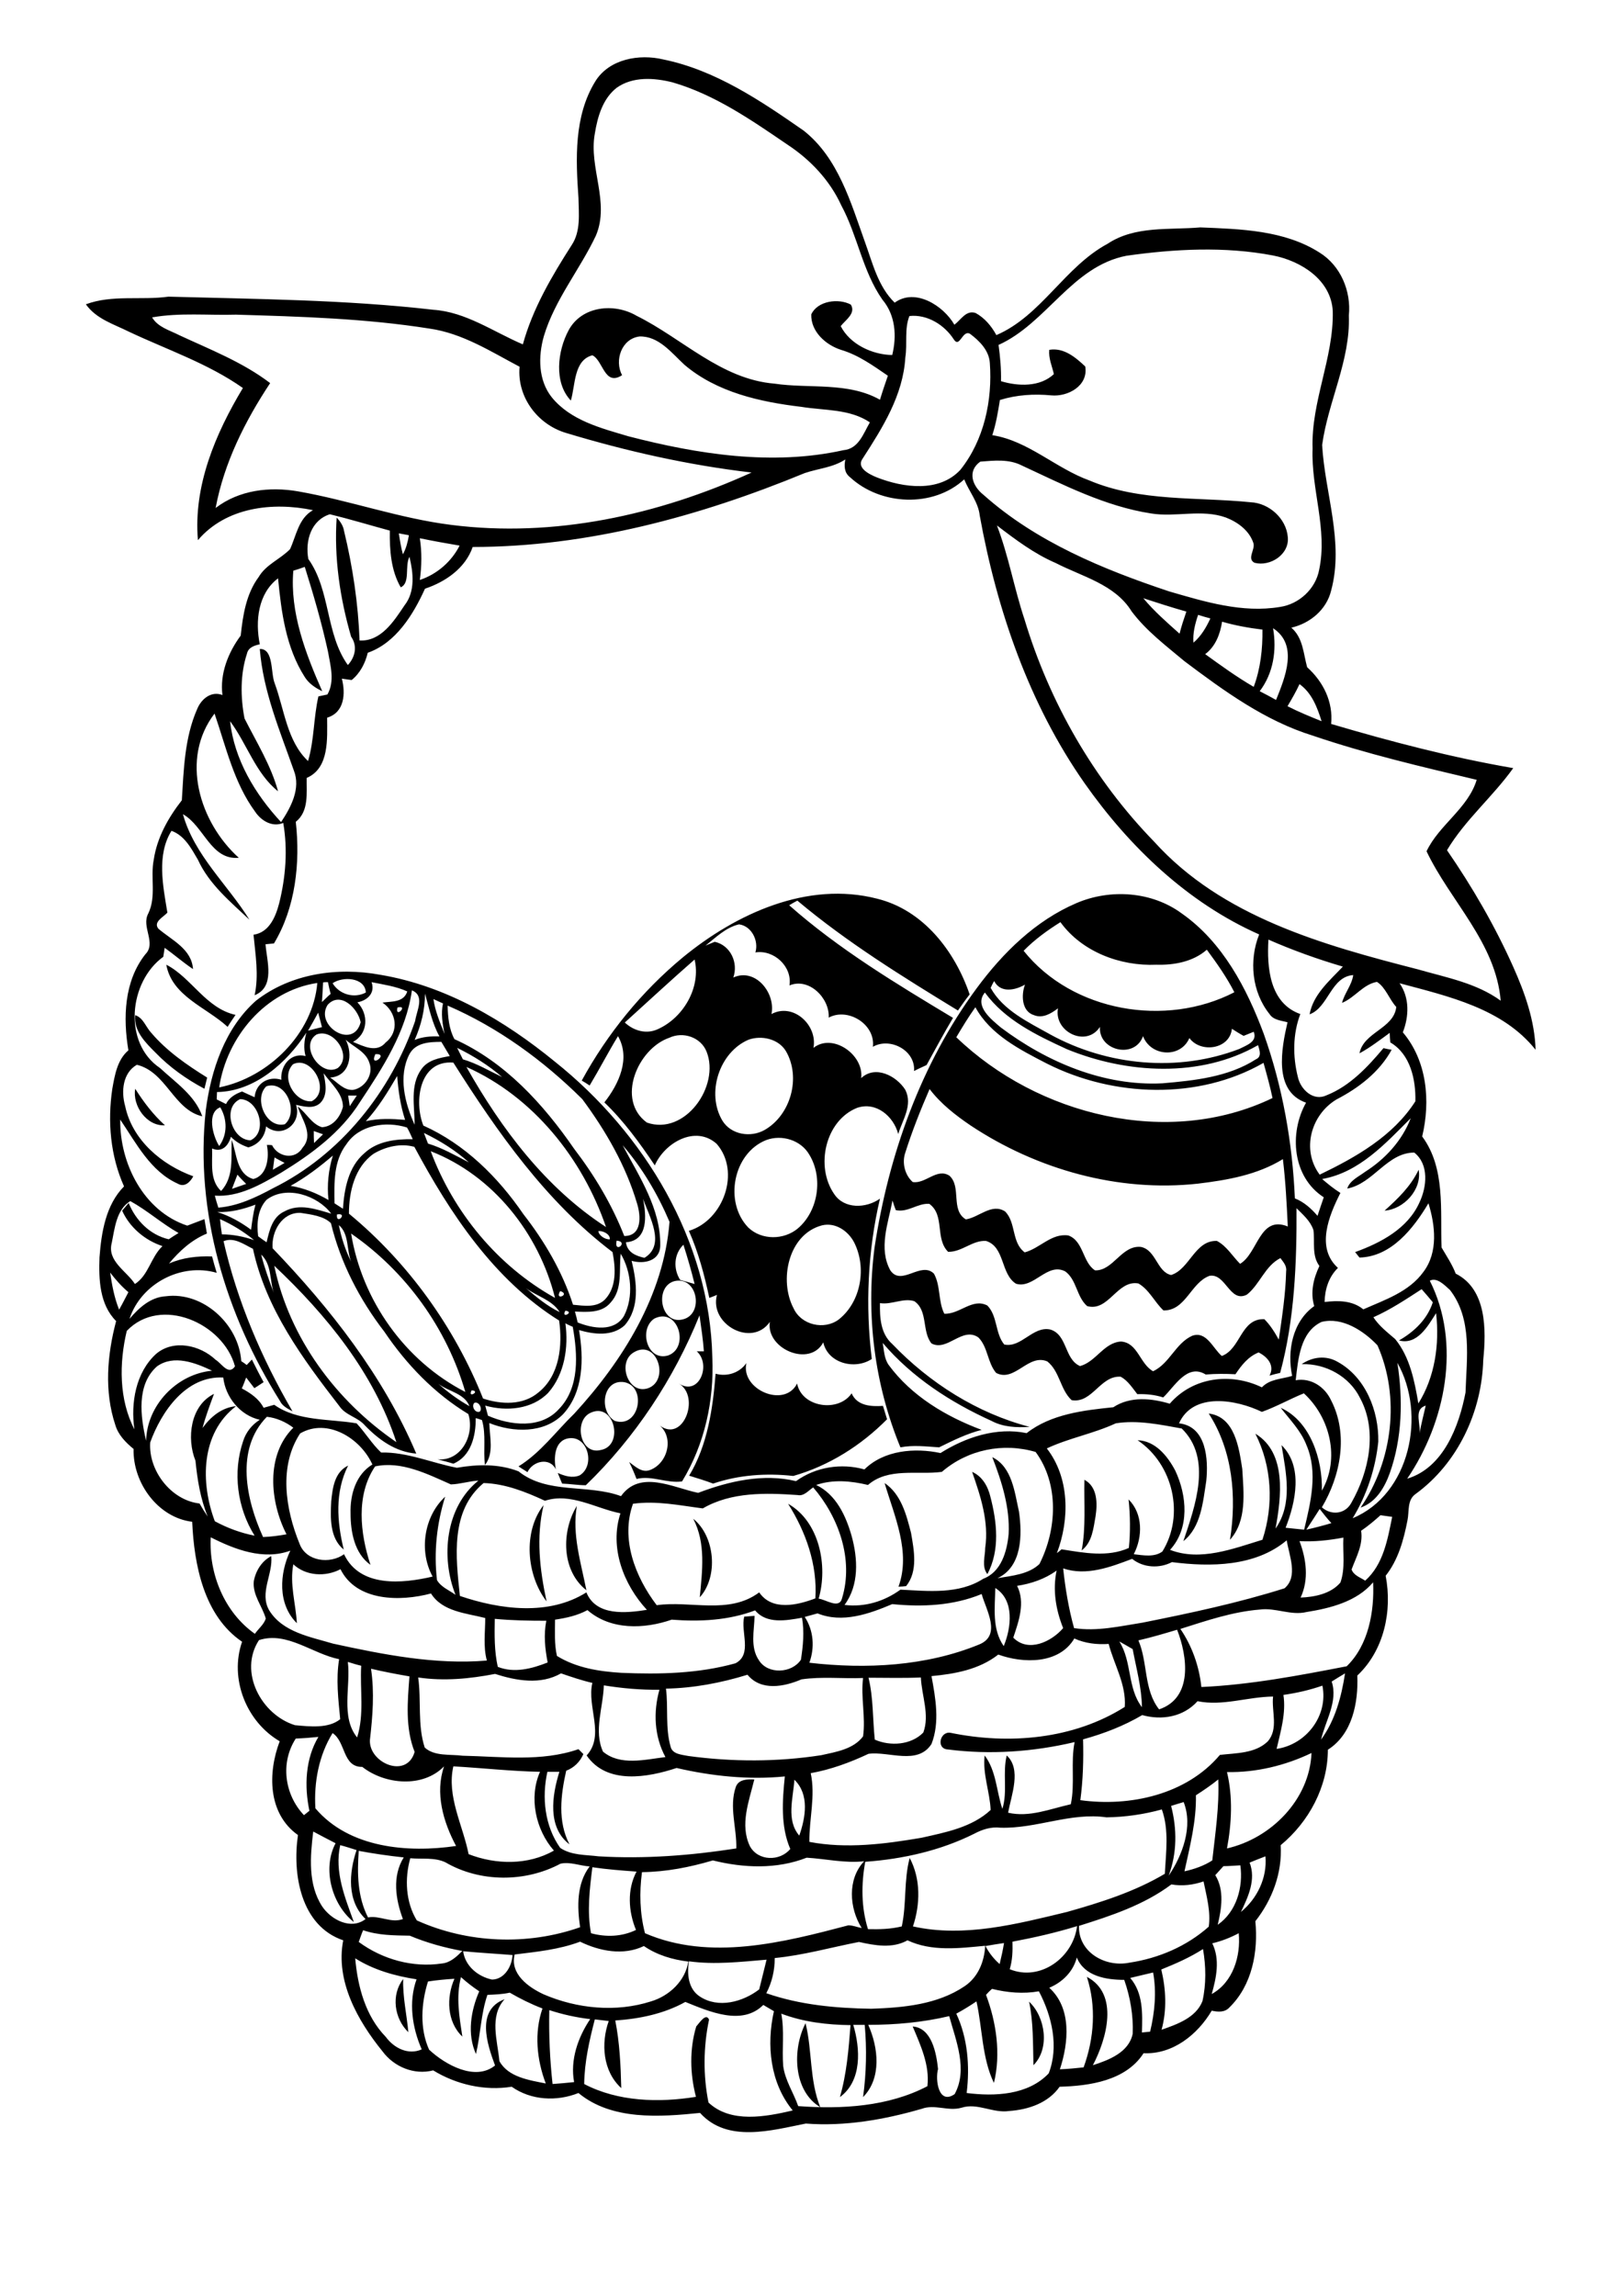 <?xml version="1.0" encoding="utf-8"?>
<!-- Generator: Adobe Illustrator 21.0.2, SVG Export Plug-In . SVG Version: 6.00 Build 0)  -->
<svg version="1.2" baseProfile="tiny" id="Layer_1" xmlns="http://www.w3.org/2000/svg" xmlns:xlink="http://www.w3.org/1999/xlink"
	 x="0px" y="0px" viewBox="0 0 595 842" overflow="scroll" xml:space="preserve">
<g>
	<path d="M300.9,772.8c-10-6-10.3-21.3-5.4-30.8C298,752.1,296.9,762.9,300.9,772.8 M377.5,734.1c6,5.6,7.7,17.2,1.6,23.3
		C378.9,749.5,379.1,741.7,377.5,734.1 M149.8,745.3c-5.2-5-6.4-13.7-1.9-19.5C147.7,732.4,149.2,738.8,149.8,745.3 M254.3,557
		c8,6.4,9.3,21.2,2.4,28.8C257.6,576.2,259,566,254.3,557 M215.1,583.2c-9.2-7.2-9.2-21.6-3.5-30.9
		C209.8,562.8,213.1,573,215.1,583.2 M200.5,587.3c-7.4-9.6-8.7-25.6-1.1-35.3C196.6,563.8,198,575.7,200.5,587.3 M324.5,543.9
		c6.1,4.1,8,11.7,9.7,18.3c1.1,6.4,2.6,14-1.8,19.5c-0.7,0.1-2.1,0.2-2.8,0.2C334.2,569.2,328.1,556.1,324.5,543.9 M397.8,542.7
		c4.8,2.6,4.8,8.6,4.1,13.3c-0.8,4.4-1.2,9.6-5.1,12.6C398.4,560,397.6,551.3,397.8,542.7 M356.6,539.8c3.7,1.6,5.8,5.3,6.7,9.1
		c2.4,9.2,3.6,19.6-1.1,28.4c-2.2-2.8-0.8-6.5-0.8-9.6C362.8,558,359.7,548.7,356.6,539.8 M121.5,550.6c0.5-4.9,1.2-10.7,6.2-13.1
		c-4.9,9.7-4.1,20.6-1.6,30.8C120.9,564.1,121.2,556.6,121.5,550.6 M443.4,518.4c9.6,1.2,11.1,12.6,12.3,20.3c0.5,8.7,1.8,19-4.5,26
		C453.7,549,452.2,532,443.4,518.4 M262.5,503.8c4.2,1.2,8.8-0.3,11.3-3.9c-2.2,9.7,14,16.7,18.6,7.5c1.7,8.8,15.2,10.7,20,3.6
		c2,4.6,7.1,4.9,11.5,4.6c0.5,1.6,1,3.3,1.5,4.9c-9.6,9.7-21.4,17.1-34.4,20.8c-9.9-1.1-20-0.4-29.4,2.8c-2.9-1.1-5.9-2-8.8-2.9
		C259.5,530.1,261.5,516.7,262.5,503.8 M507.9,444c4.9-4.4,9.6-8.9,12.5-15C521.7,436.2,515,443.5,507.9,444 M49.6,399.3
		c3.1,4.9,6.6,9.5,10.9,13.4C53.8,413.1,48.5,405.5,49.6,399.3 M49.6,372.3c3,1,3.9,4.4,5.9,6.5c5.7,6.7,13.1,11.8,20.5,16.4
		c-0.3,1.3-0.7,2.7-1,4.1c-6.6-3.5-12.8-7.9-18-13.3C53.3,382.3,49,378.1,49.6,372.3 M216.3,518.3c-5.8,3.1-3.5,15.3,4,13.5
		C229.2,530.3,225.3,513.6,216.3,518.3 M174,514.5c-1.2,1.2,0.3,3.9,2,3.2C177.1,516.6,175.6,513.8,174,514.5 M173,509.9
		C171.3,513.1,176.6,510.1,173,509.9 M160.8,507.5c3.5,3.1,7.3,5.9,11.4,8.2C170.4,511,164.4,510.3,160.8,507.5 M225.5,521.1
		c9.1,2.9,11.9-12.6,3.5-14.2C221,505.7,219.6,517.6,225.5,521.1 M232.6,495.9c-6.4,3.6-2.2,15.8,5.2,13.2
		C245.8,506.1,241,491,232.6,495.9 M207.4,485.3c1.2,8.8-0.3,18.7-6.3,25.5c-5.9,6.1-15.3,6.9-23.1,4.7c0.2,0.9,0.8,2.8,1,3.7
		c8.2,3.6,19.4,4.9,26-2.4c7.7-7.9,6.9-20.1,5.1-30.2C209.4,486.3,208,485.7,207.4,485.3 M240,483.6c-5.8,3.9-2.6,15.8,5.1,13.5
		C253.1,494.2,248.8,479.2,240,483.6 M207.4,480.7C205.6,483.9,211,481.1,207.4,480.7 M205.5,473.5
		C203.2,477.3,209.5,474.7,205.5,473.5 M192.9,472.4c3.9,3.3,7.8,6.6,12.4,8.8C202.5,476.7,196.9,475.4,192.9,472.4 M247.6,469.8
		c-7.7,1.8-5.4,16.1,2.8,14.1C258.3,482.1,256,468.1,247.6,469.8 M100.6,464.2c5.5,26.5,22.7,49.6,44.8,64.7
		C137.1,503.5,119.8,482.3,100.6,464.2 M227.7,459.8c-0.7,6,0.8,13-3.7,17.9c-3.2,3.9-8.6,3.5-13.1,3.3c0.3,1,0.8,3,1,4
		c5.5,2.2,13.4,3.6,17-2.4C232.5,475.6,231.6,466.4,227.7,459.8 M95.8,460.1c1.2,4.8,2.9,9.4,4.6,14
		C98.9,469.5,99.7,463.7,95.8,460.1 M249.5,469.4c1.8,0.5,3.5,1,5.3,1.5c-1.2-4.9-2.6-9.7-4.1-14.4
		C247.2,459.9,246.9,465.3,249.5,469.4 M226.2,455C225.1,460.1,230.9,455.4,226.2,455 M128.8,452.4c4,24.5,19.7,46.7,41.9,58.1
		C163.9,487.1,148.9,466.3,128.8,452.4 M219.5,451.5c0.1,1.6,2.6,3.2,4.2,3C223.9,452.6,221.1,451.3,219.5,451.5 M124.3,449.3
		c0.9,4.6,2.4,9.2,4.5,13.4C127.1,458.4,128.1,452.5,124.3,449.3 M80.7,447.1c0.2,1.9,0.4,3.7,0.7,5.6c4,0,8,0.8,11.8,2.1
		C89.4,451.7,85.2,449.1,80.7,447.1 M123.6,445.4C123.2,449.6,127.9,444.6,123.6,445.4 M79.7,444.5c4.5,1.4,8.6,3.7,12.4,6.5
		c0.4-3.1,0.8-6.2,1.6-9.2C89.2,443.5,84.5,444.7,79.7,444.5 M235.9,439.7c1.2,6,2,15.3-6.3,15.9c0.5,3.7,3.6,5,6.8,5.7
		C244.3,456.6,238.2,446.2,235.9,439.7 M97.8,440c-3.3,3.5-3.7,8.8-3.1,13.4c0.8,0.6,2.3,1.7,3.1,2.2c1-4.3,2.1-9.3,6.5-11.3
		c5.5-3.1,11.7-0.8,17.2,0.8C116.6,438.5,105.1,434.5,97.8,440 M87.1,430.8c-0.7,1.7-1.3,3.5-2,5.2c1.7-0.6,3.5-1.2,5.2-1.8
		C89.2,433.1,88.1,432,87.1,430.8 M106.6,434.9c4.9,0.8,9.6,2.7,13.9,5.2c-0.6-5.5,0-11.1,1.6-16.3
		C117.3,427.9,112.2,431.8,106.6,434.9 M100.7,424.5c-0.2,1.5-0.4,3-0.6,4.5c1.4-0.8,2.9-1.7,4.3-2.5
		C103.2,425.9,102,425.2,100.7,424.5 M158,422.2c8.4,22.5,24.6,42.1,45.6,53.8C197.7,452.4,180.9,431.1,158,422.2 M137.1,423.1
		c-7,4.9-9.1,14-9.1,22c21.7,17.9,38.8,41.7,49.2,67.8c6.6,2.2,14.7,2.6,20.4-2.3c7.7-6.2,8.8-17.2,7.5-26.3
		c-23.9-14.9-40-39.3-53.1-63.7C147,419.2,141.5,420.5,137.1,423.1 M155.5,415.5c0.5,1.3,1,2.6,1.5,3.9c5.3,1.6,10.1,4.4,15,6.9
		C167.1,421.9,161.5,418.4,155.5,415.5 M115.1,414.8c0,1.5,0,2.9,0.1,4.4c1.1-1.1,2.2-2.1,3.3-3.2
		C117.4,415.6,116.3,415.2,115.1,414.8 M127.1,419.6c-4.8,6.2-4.5,14.3-4.4,21.7c0.8,0.5,2.3,1.5,3.1,2c0.5-7.3,2-15.4,7.9-20.4
		c4.7-4.4,11.5-5.2,17.7-5.1c-0.7-1.5-1.3-3-2.1-4.3C141.6,411.1,131.8,412.5,127.1,419.6 M80.4,420.3c3.1-4.2,3-9.8,0.4-14.2
		C75.8,408,78,416.5,80.4,420.3 M88.1,403.1c-6.7,3-3.1,15,3.8,15.1C98.4,415.2,94.9,403.2,88.1,403.1 M127.7,401.8
		c0.2,1.3,0.4,2.6,0.6,3.9c0.8-1.3,1.7-2.6,2.6-3.9C130,401.8,128.5,401.8,127.7,401.8 M97.7,398.4c-4.8,4.6,0,15.6,6.8,13.9
		C109.7,407.8,104.9,396,97.7,398.4 M134.2,411.2c4.7-1.1,9.6-0.9,14.4-0.5c-1.7-5.2-2.5-10.7-2.9-16.1
		C142.3,400.4,138.8,406.2,134.2,411.2 M118.7,393.6c0.7,3.6,1.7,8.1-1.3,11c-2.5,2.2-5.9,1.2-8.8,0.6c2.2,6.9-5.2,12.6-11,7.9
		c-0.4,3.8-2.8,6.7-6.5,7.7c-2.4-0.8-4.6-2-6.4-3.9c-0.9,3.3-3.3,5.9-6.9,4.3c0.2,5.3-1,11.6,3.3,15.6c4.8-5.2,3.6-12.3,3.9-18.7
		c1.9,5,1.7,12.5,7.9,14.3c5.2-1.3,5.9-8,5-12.5c0.5,0,1.4,0,1.9,0.1c2.2,4.4,8.5,5.5,11.2,0.9c4.2-4.8-0.3-10.3-1.8-15.1
		c3.2,2.3,5,6.4,8.9,7.6c4.1-0.2,6.8-3.9,7.7-7.5C125.8,401,121.5,397.5,118.7,393.6 M171.1,391.3c12.8,22.7,29.1,44.4,51.2,58.7
		C213.7,424.9,195.6,402.2,171.1,391.3 M155.3,412.8c15.2,6.8,27.4,18.9,36.7,32.5c7.8,10,14.3,21.1,18.2,33.2c4,0.4,8.7,1.2,11.8-2
		c4.3-4.6,3.8-11.6,2.7-17.3c-24.3-18.4-42.2-43.9-58.4-69.5C153.8,388.7,151.8,404,155.3,412.8 M107.5,390.3
		c-4.7,4.8,0.6,14,6.8,13.6C121.6,400.2,114.4,386.9,107.5,390.3 M137.7,386.6C135.2,392.1,143.1,386.3,137.7,386.6 M167.7,384.3
		c0.7,1.4,1.4,2.8,2.1,4.2c5.1,1.5,9.6,4.2,14.4,6.5C179.2,390.7,173.6,387.2,167.7,384.3 M150.2,386.6c-4.2,8.1-1.7,18,1.9,25.9
		c0-6.8-1.8-14.5,2.5-20.4c2.4-3.4,6.6-4.1,10.4-4.8c-1-1.7-2-3.4-3.1-5.2C157.7,382.1,152.5,382.3,150.2,386.6 M126.8,381.3
		c2.8,5.3,1.6,13.4-5.7,13.9c2.7,1.7,5,4.8,8.5,4.5c4.3-0.8,7.5-5.7,5.9-9.9C134.2,385.6,129.7,384,126.8,381.3 M116.1,379.4
		c-6.4,4.1,1.6,15.8,7.8,12.3C129.4,387.3,122.4,376.9,116.1,379.4 M79.6,400.5c0,0.9-0.1,1.8-0.1,2.7c1.1,0.6,2.3,1.1,3.4,1.7
		c1.2-2.4,3.4-3.7,5.9-4.6c1.5,0.7,3,1.4,4.6,2.1c0.4-5.1,5.1-7.9,9.8-6.4c-0.4-5.1,3.4-10.1,8.9-8.7c-0.8-2.8-0.5-5.8,0.3-8.6
		C105.2,389.8,93.4,400.3,79.6,400.5 M116.7,371.4c-1.2,2.2-2.4,4.4-3.7,6.6c1.7-0.5,3.4-0.9,5.1-1.3
		C117.6,374.8,117.2,373.1,116.7,371.4 M164.2,368.8c0.1,4.2,0.5,8.6,2.5,12.3c18.5,8.3,32.6,23.8,43.9,40.2
		c7.5,9.8,13.9,20.5,18.4,32c6.6,0,6.1-7.4,4.7-11.9c-4.1-13.9-11.5-26.7-20.1-38.3C199.3,388.9,182.7,376.8,164.2,368.8
		 M145.8,369.5C144.8,373.8,150.1,368.4,145.8,369.5 M163.1,379.2c-0.8-3.7-1.4-7.5-0.6-11.2c-0.9-0.4-2.7-1.2-3.5-1.6
		C159.6,370.8,161.4,375,163.1,379.2 M120.2,368.5c-4.9,7.6,9.4,16.7,12.1,6.4C131.3,369.8,124.9,363.4,120.2,368.5 M155.9,364.4
		c0,5.9-1.4,11.6-3.8,17c2.9-1.2,6-1.4,9.1-1.3C158.5,375.2,157.4,369.7,155.9,364.4 M151.1,363.2c-2.1,15.2-10.7,28.4-19,40.9
		c-7,11.2-17.9,19.2-29,26c-7.4,4.3-15.4,9-24.3,8.4c0.4,1.5,0.8,2.9,1.3,4.4c7.2-0.6,13.7-3.7,20-7.1
		c24.9-12.3,43.3-35.5,52.2-61.4C152.8,370.7,156,365.2,151.1,363.2 M136.3,360.2c1.4,4-1.5,6.7-5.2,7.4c4.2,4.3,4,11.5-1.6,14.5
		c3.8,1.6,8.7,4.2,12,0.2c5.1-4,3.9-11.2-1.2-14.6c3.4-0.5,7.8,0,9.1-4.1C145.2,361.7,140.7,361.1,136.3,360.2 M80.4,398.8
		c18-3.6,34.4-19.6,36-38.3C97.4,363.3,83.2,380.3,80.4,398.8 M122,360.6c2.5,4.1,7.9,5.7,12.2,3.4C133.9,358.4,125.7,358,122,360.6
		 M118.5,360.3c-0.1,2.4-0.2,4.8-0.4,7.2c1.1-1,2.1-2.1,3.2-3c-0.4-1.4-0.7-2.9-1-4.3C119.8,360.2,119,360.2,118.5,360.3 M93.9,367
		c12.8-10,30-12.4,45.6-9.5c24,4,45.5,16.7,64.1,31.9c32.8,26.2,56.8,65.7,57.7,108.4c0.7,15.8-2.8,31.9-11.1,45.5
		c-5.6,0.8-11.1-2.3-16.7-0.9c-0.8-2.1-1.7-4.2-2.7-6.2c2.2,1.6,4.7,4.1,7.7,2.9c6.6-2.5,9-12.4,2.9-16.8c9,7.8,15.8-10.1,7.6-14.9
		c7.5,4.8,12-7,6.6-11.8c0.6,0,1.9,0,2.6,0c-0.3-4.4-1-8.8-1.6-13.2c-9.4,23.3-23.6,44.8-41.7,62.3c-2.9,0-5.8-0.5-8.7-0.6
		c-0.5-1.3-1.1-2.6-1.6-3.9c2.5,1.1,5.3,2,8,0.9c5.9-3.5,3.1-14.8-4.1-13.6c-5.2,0.9-5.4,7.3-4.6,11.4c-2.2-4.6-8.5-3.1-10.4,1
		c-1.1-0.7-2.2-1.4-3.3-2.1c8.1-5,13.7-12.8,20.5-19.4c17.8-19.4,32.8-43.4,34.9-70.3c-4.3-10.1-10-19.8-17.2-28.1
		c6.1,11.5,14,23.3,13.8,36.7c0,5.8-6,7-10.5,5.7c1.9,7.8,3.1,17.2-2.6,23.7c-4.6,4.1-11.2,3.3-16.7,1.7c1.8,10.4,1.7,22.6-5.8,30.8
		c-7,7.2-18.4,6.8-27.1,3.3c0.1,5.1,1.8,11-1.6,15.4c-0.7-5.5,0.5-11.1-1.1-16.5c-0.6-0.2-1.7-0.6-2.3-0.7c0.1,6.4-1.7,14-8.2,16.7
		c-1.9-0.6-3.9-1.1-5.8-1.6c8.8,0.8,13.7-9.1,11.3-16.6c-12.4-7.5-22.7-18.2-30.8-30.2c-9.1-11.8-16.1-25.3-19.6-39.8
		c-2.7-2.7-7.4-3.2-11.2-3.8c-6.8-0.2-10.7,6.9-10.2,13c21.2,22.1,40.6,46.8,52.7,75.3c-7.6-0.6-13.8-5.1-18.9-10.4
		c-2.6-3-7-3.6-9.3-7C111.1,498.4,97.5,480,92.8,458c-3.3-1.6-6.9-4.4-10.8-2.8c5,22,14,43,25.3,62.4c-1.8-1-3.7-1.9-4.6-3.8
		c-19.8-31.5-31.3-69.3-27.2-106.7C77.4,392.5,82.5,377.1,93.9,367 M61,353.8c9.2,4.7,14.5,16,25.4,18.4c-1,1.5-2,2.9-2.9,4.4
		C75.7,369.4,63.1,365.4,61,353.8 M301.5,449.4c-12.4,3.3-15.8,20.2-10.4,30.4c2.8,6.2,11.3,8.1,16.6,4.1
		c8.2-6.5,10.3-19.1,5.6-28.3C311.1,451.4,306.4,448.2,301.5,449.4 M281.1,418.1c-12.2,4.8-15.6,22.8-6.6,32.1
		c4.9,4.7,13.1,4.6,18.2,0.3c7.5-6.4,9.3-18.6,4.2-27C293.8,418.1,286.8,416,281.1,418.1 M274.6,381.3C263.8,385.9,259,401,265,411
		c3.2,5.2,10.4,6.3,15.5,3.4c9.6-5.5,13.4-19.3,7.8-28.9C285.6,381,279.4,379.6,274.6,381.3 M245.5,380.6
		c-11.6,4-19.6,22.8-8.2,31.1c14,4.9,26.9-13.4,21.9-26C257.1,380.4,250.6,378.2,245.5,380.6 M229.2,375c3.3,3.1,8,4.4,12.2,2.4
		c9.3-4.2,15.8-15.3,13.4-25.5C246.1,359.5,237.7,367.3,229.2,375 M250.5,351.1c19.5-16,45.7-28.1,71.3-21.5
		c17,4.2,28.5,19.3,33.9,35.1c-1.5,1.9-2.9,3.9-4.3,5.9c-20.3-12.4-40.7-25-58.9-40.3c-1,0.5-2,1.1-3,1.7
		c18.2,16.1,39.3,28.8,60.1,41.3c-3.4,5.7-6.5,11.5-9.7,17.3c-1.5,0.7-3.1,1.4-4.6,2.2c0.6-7.6-8.8-12.5-15.1-8.9
		c1-8.2-9.1-14.5-16.2-10.7c0.4-7.1-7.2-14.8-14.4-11.8c1.1-6.9-5.7-13.2-12.5-12.1c1.3-4.3-1.4-9.7-6-10.3
		c-4.8,1.1-8.5,4.8-12.3,7.8c0.9-0.4,2.6-1.1,3.4-1.4c5.8,1.3,8.7,7.7,6.8,13.1c8.1-3.7,15.6,5.7,14,13.4c8-4.3,17,4.1,15.4,12.4
		c7.1-5.6,18.6,2.6,17.5,11.1c5.2-4.9,13-0.8,16.2,4.3c2.8,5.6-1,10.9-2.6,16.2c-1.7-6.5-8.1-12-15.1-9.6
		c-11.7,4.7-15.4,21.5-8.4,31.6c3.7,5.6,11.7,5.3,16.8,1.7c-4.5,19.2-5.4,39.2-3,58.8c-6.2,4.1-16.1,1.6-17.8-6.1
		c-4.9,9.3-21.1,2.4-19.6-7.5c-6.6,9.5-22.3,0.9-19.4-9.9c-0.9,0.4-1.8,0.7-2.8,1.1c-1.8-8.4-4-16.7-7.5-24.6
		c12.7-3.8,19.1-21.7,10.2-31.9c-7.8-7-19.1-0.4-22.7,7.9c-5.5-8.2-11.4-16.3-18.5-23.1c5.3-6.7,9.7-16.1,5-24.3
		c-3.6,5.9-6.8,12.1-10.4,18.1c-0.7-0.5-2.2-1.4-2.9-1.8C222.8,379.1,235.4,363.6,250.5,351.1 M286.6,738.5
		c1.2,6.3,0.2,12.8,0.7,19.2c0.7,5.3,3.8,9.8,5.5,14.7c15.9,1.2,33.1,0.2,47.4-7.3c0.9-7.7-2.5-15-5.4-21.9c7,0.5,8.7,9.8,9.3,15.6
		c-1.1,4,0.2,13.3,6.1,9.2c4.9-9,0.5-19.5-2-28.6c-9.7,2.3-19.7,3.2-29.7,3.2c3.7,8.3,5,19.5-1.9,26.5c1.2-8.8,1.4-17.7,0.6-26.5
		c-1.4,0-2.8,0-4.2,0c2.6,8.7,3.3,20.5-4.9,26.5c2.5-8.6,3.2-17.5,3.9-26.4C303.5,742.6,294.8,741.6,286.6,738.5 M201.5,737.2
		c-0.2,9,0.2,18.1,1.2,27.1c2.6-0.2,5.3-0.4,7.9-0.7c-1.5-8.1,1.4-16.4,5.9-23.1C211.4,739.9,206.4,738.8,201.5,737.2 M225.7,741
		c1.6,8.1,2,16.5,2.2,24.8c-6.8-6.2-7.5-16.4-4.6-24.6c-1.7-0.2-3.4-0.4-5.1-0.6c-2,7.7-3.8,15.6-3.9,23.7c12.4,6.5,27.4,6.9,41,4.7
		c-2.2-8.4-2.4-17.5,0.1-25.8c1.1-1.2,3.6-5.2,4.7-2.5c-2.1,9.9-2.2,20.5-0.2,30.4c8.2,7.7,21,5.2,30.9,2.9
		c-8.3-10.1-9.7-24-6.9-36.4c-1.3-0.8-2.6-1.5-3.9-2.3c-7.8,7.8-19.9,2.4-28.6-1.1C243.7,738.5,234.7,740.4,225.7,741 M361.7,731.6
		c3.8,10.1,5.5,21.7,2.9,32.3c-4.4-9.1-4.2-20-6.4-29.9c-2.4,1.6-4.8,3.1-7.4,4.5c4.2,9,5,19.3,3.8,29.1c10.3,1.3,22.5,0.8,30.1-7.2
		c3.8-9.8,1.2-21-3.6-30.1c-5.7,1-11.6,0.5-17.2-0.9C363.2,730,362.4,730.8,361.7,731.6 M157,726.7c-2.5,8-3.1,17.2,0.4,25
		c5.9,5.5,16.9,11.7,24.2,5.8c-2.9-7.8-7.1-20.3,3.5-24.3c-5.7,6.3-2.6,15.2-1.9,22.7c3.2,5.9,11,7,17,8.2
		c-3.3-8.7-4.3-18.6-1.2-27.5c-4.2-1.6-8.2-3.6-12-5.8c-2.7,0.6-5.5,0.7-8.2,0.8c-2.4,7-2.5,14.5-4.2,21.7c-3.3-7.3-1.9-15.9,1.2-23
		c-2.4-1.6-4.6-3.3-6.7-5.2c-1.9,7.2-0.6,14.5,0.5,21.8c-5.7-5.4-5.9-14.4-2.9-21.2C163.5,725.9,160.2,726.2,157,726.7 M414.6,725.4
		c4.8,5.6,4.5,13.1,4.3,20c0.8-0.1,2.3-0.2,3-0.3c1.7-7.1,2.4-14.5,1.1-21.7C420.2,724.1,417.4,724.7,414.6,725.4 M395,717.9
		c-1.3,5.2-5.3,9.1-10.1,11.1c8.3,7.5,7.1,20.2,3.9,29.9c2.9-0.1,5.8-0.4,8.7-0.7c3.9-10.7,4.7-22.4,1.2-33.2
		c12,6.3,7.2,22.9,2.2,32.4c5.9-1.9,13.2-4.7,14.6-11.5c0.3-6.7-0.9-13.5-3.1-19.8C405.8,726.1,397.8,724.8,395,717.9 M252.7,719.3
		c-0.7,4.6-0.3,10.1,4,12.9c6.8,4.5,15.8,2,21.8-2.6c0.9-3.7,1.8-7.3,2.7-10.9C271.7,719.5,262.2,720.6,252.7,719.3 M130.3,718.2
		c0.9,10.4,3.8,21.2,11.2,28.8c3,4.1,8.2,6.8,13.2,4.6c-3.5-8-4.9-17.3-1.9-25.7C145,724.7,137.1,722.5,130.3,718.2 M426,722.3
		c1.7,7.2,2.1,14.8,0.1,22.1c5.7-2,12.6-4.4,15-10.5c1.4-6.2,1.3-12.8,0.2-19.1C436.5,717.9,431.2,720.2,426,722.3 M169.9,715.6
		c0.7,5.4,5.4,9.3,10.6,10.4c4.6-0.1,7.3-4.9,7.5-9C181.9,716.5,175.9,716.2,169.9,715.6 M361.5,713.7c1.3,2.5,3.1,4.8,5.2,6.6
		c0.6-2.5,1.2-5.1,1.6-7.7C366.1,712.9,363.8,713.3,361.5,713.7 M188.8,716.8c-1.8,7.1,5,12,10.6,14.6c12.3,5.3,26.6,6.7,39.4,2.6
		c6.7-2,12.6-7.5,13.7-14.6c-5.8-0.7-11.5-2.4-16.3-5.7c-7.5,3.6-16.2,1.9-23.4-1.6C205.1,715,196.9,715.8,188.8,716.8 M332.9,711.6
		c-5.5,3.1-12,1.9-17.8,0.6c-10.3,2-20.5,4.9-30.9,5.9c0,4.5-1,8.9-3.1,12.9c12.3,4.3,25.5,5.5,38.5,5.7c11.7-0.4,24.3-1.5,34.3-8.3
		c4.9-3.3,7.2-9,7.5-14.8C351.9,714.5,341.8,715.8,332.9,711.6 M444.7,712.7c2.9,5.9,1.5,12.6-0.2,18.6c7.8-4.3,10.7-13.9,9.9-22.3
		C451.4,710.6,448.1,711.9,444.7,712.7 M133.2,707.9c-0.6,1.4-1.1,2.9-1.6,4.3c8.7,6.4,19.8,9.5,30.5,7.9c3.1-0.3,5.4-2.5,7.5-4.6
		c-6.6-1.2-13.1-3-19.3-5.6C144.5,709.8,138.8,709.8,133.2,707.9 M371.4,712.1c0.1,3.4,0,6.8-1,10.1c11.2,4.6,23.3-4.3,24.7-15.8
		C387.3,708.8,379.4,710.6,371.4,712.1 M429.7,691.1c-10,7.5-22.1,11.5-33.9,15.2c-0.3,9.7,9.7,15.3,18.5,13.5
		c10.7-1.6,21-6,29.1-13.2c0.8-5.5-0.8-11.2-1.9-16.6C437.7,691.3,433.7,691.8,429.7,691.1 M217.3,684.8c-1,8-2,16.2-0.5,24.2
		c5.5,1.5,11.3,1.3,16.5-1.2c-2.8-6.8-3.3-14.8,0.2-21.4C228.1,686,222.7,685.6,217.3,684.8 M445.8,687.7c3.4,5.5,2.3,12.3,0.9,18.2
		c6.9-4.8,9.4-13.8,8.3-21.8c-2.1,0.1-4.2,0.3-6.2,0.3C447.8,685.5,446.8,686.6,445.8,687.7 M458.4,683.1c2.4,6.2-0.5,12.5-3.2,18.1
		c6-4.9,9.7-12.6,9-20.4C462.3,681.5,460.4,682.3,458.4,683.1 M261.5,682.3c-8.5,2.5-17.1,4.2-26,4.3c-1,7.5-0.8,15.1,1.1,22.4
		c23.8,10.3,50.7,3.4,74.6-2.9c1.7,0,3.3,0.7,4.9,1c-4.6-7.3-5.3-18,0.9-24.5c-7.1,0.8-14.1-0.9-21.1-1.3
		C284.9,685.6,272.8,685.1,261.5,682.3 M150.5,681.5c-2.1,7.5-1.7,16.1,2.4,22.8c18.6,8.4,40.6,9.3,59.9,2.5
		c-1.1-7.5-1.3-16,3.5-22.3c-3.5-0.2-7.2-1.8-10.7-1c-12.9,6.9-29.5,6.9-42.2-0.5C159.4,681.1,154.8,681.9,150.5,681.5 M131.6,678.8
		c-0.6,8.2-0.5,16.8,3.4,24.4c4.4-0.8,8.4,2.2,12.8,0.6c-2.7-7.2-4-15.7,0.3-22.6C142.5,680.6,137,679.8,131.6,678.8 M114.9,671.7
		c-1.1,9.1-2,19.4,3.3,27.5c3.3,4.9,10.6,8.7,15.9,4.6c-6.9-6.6-6.1-17-3.3-25.3c-2-0.6-4-1.3-6-1.8c-2.2,9.8,1.8,19.3,5,28.2
		c-8-6.3-11.7-19.5-6.7-28.9C120.2,674.5,117.5,673.1,114.9,671.7 M405.9,666.5c-13.1-1.9-25.7,4.2-38.9,3.8
		c-3.4-0.4-6.6,0.6-9.6,2.2c-12.4,6.2-26.2,9.3-40,10.3c-1.5,8.2-1.5,16.7,1,24.7c4.2,0.1,8.3,0,12.4-1c1.8-8.3,0.7-16.9,2.9-25.1
		c4.1,7.7,3.9,17,1.2,25.1c18.8,4.2,38.2-0.9,56.5-5.3c12.4-3.5,24.8-7.4,35.9-14c0.4-7.9,1.6-16-1.1-23.6
		C419.7,665.4,412.8,666.4,405.9,666.5 M429.6,662.3c2.2,8.5,2.2,17.3-0.9,25.6c5.1-7.5,9-18.1,5.5-27
		C432.6,661.4,431.1,661.8,429.6,662.3 M293.2,673.2c2.3-6.6,3.8-15.1-1.8-20.5C291,659.4,288.3,667.5,293.2,673.2 M438.7,658.4
		c0.2,9.4-2.2,18.7-4.2,27.9c3.6-0.8,7.1-2,10.2-4c1.1-9.9,2.6-19.7,2.2-29.7C444.3,654.7,441.5,656.6,438.7,658.4 M166.3,647.8
		c-2.5,11,3.5,21.6,5.6,32.2c10,3.9,21.8,4.1,31.3-1.3c-6.7-7.6-9.3-19.5-5.1-28.9C187.6,649.6,177,648.4,166.3,647.8 M450.1,649.9
		c2.2,9.2,1.7,18.8,0,28c16.2-3.7,30.3-17.9,31-35C471.5,647.5,460.8,650.1,450.1,649.9 M115.7,663.2c12.4,14.6,33.9,16.4,51.6,13.8
		c-4.7-8.8-7.8-19.4-4.4-29.2c-7.8,8-21.7,6.7-30,0.2c-7.3,0.1-6-9.2-10.9-12.4C117,643.7,115.1,653.6,115.7,663.2 M108.5,637.6
		c-5.7,8.8-4.2,20.5,3,28.1c0.5-0.4,1.5-1.2,2-1.6c-1.9-9-1.5-19.1,3.3-27.1C114,637.3,111.3,637.5,108.5,637.6 M439.3,623.9
		c-5.2,5.8-13.1,7.1-20.3,5.1c-6.8,4-14.1,6.8-21.7,8.9c0.2,7.4,0,14.9-1,22.3c18.2,2.5,38.9-2,51.2-16.6c6-0.7,12.9-0.5,17.5-4.9
		c4.1-4.6,1.4-11,2-16.5C457.6,622.3,448.5,625.8,439.3,623.9 M470.8,621.6c1,6.7-1,13.3-2.5,19.8c10.9-1.6,19-12.2,16.8-23.2
		C480.5,619.8,475.7,620.9,470.8,621.6 M221.5,618.1c-0.2,8-3.8,16.7-0.3,24.3c6.3,5.3,15.4,2.9,22.9,2c-4.1-7.6-4.5-16.5-2.2-24.7
		C235.1,619.8,228.3,619.2,221.5,618.1 M318.6,615.3c1.8,7.4,1.5,15.1,2.3,22.7c5.7,2.5,13.3,2,17.8-2.6c2.4-6.5-0.6-13.5-0.9-20.2
		C331.4,615.5,325,615.3,318.6,615.3 M488.5,616.7c2.4,7.2-2.3,14.4-3.9,21.3c5.2-7.1,7.5-15.8,8.8-24.3
		C491.7,614.7,490.1,615.7,488.5,616.7 M244.3,619.3c0.9,7.1-0.3,14.3,1.7,21.3c0.7,2.8,4.1,2.9,6.5,3.4c16.2,2.2,32.7,2.2,48.8-0.3
		c5.4-1.2,11.8-2.2,15.3-6.9c1-7.1-0.9-14.3,0-21.4c-7.5,0.3-15.1-0.6-22.6,0.5c-6.3,2.7-14.8,4.4-19.8-1.7
		C264.5,617.2,254.4,619.1,244.3,619.3 M153.4,615.2c1.2,8.5-0.3,17.4,2.4,25.7c3.6,3.3,9.3,2.4,13.9,3c14.1,0.3,29,2.3,42.5-2.4
		c0.6,0.6,1.2,1.2,1.8,1.8c-1.2,2.8-3.4,5-6.3,6.1c-2,8.9-3.2,18.6,1.2,27c-8.2-6.2-6.4-18-3.7-26.6c-1.5,0-3,0-4.4,0
		c-2.1,9.4-1,19.9,4.7,27.9c4.1,2.8,9.4,2.5,14.1,3.1c16.9,1,33.8-0.3,50.5-2.9c0.2-7.5-2.7-15.2-0.2-22.5c1-2.9,4.3-2.9,6.8-2.8
		c-1.9,7.9-5.4,16.6-1.6,24.5c3,5.5,11,5.6,14.8,1c-3.6-8.3-2.9-17.8-2-26.6c-13.3,1.3-26.7-0.1-39.7-3.1c-10.6,3.5-25.6,6.2-33-4.6
		c6.8-7.4,0-17.9,2.1-26.6c-3.9-0.9-7.7-2.2-11.5-3.5c-7.5,4.3-16.4,2.7-24.2,0.2C172.3,615.7,162.8,616.6,153.4,615.2 M136.1,612
		c1.3,8.7,0.6,17.4-0.4,26.1c-0.5,8.4,13.5,14.5,16.4,4.4c-3.5-8.8-2.6-18.5-1.9-27.7C145.5,614,140.8,613.1,136.1,612 M127.6,609.5
		c1.1,9.1-2.7,20.1,3.4,27.7c2.7-8.5,1-17.5,1.5-26.3C130.8,610.5,129.2,610,127.6,609.5 M410.6,602c4.7,7.4,2.9,17.1,8.3,24.1
		c-0.1-7.2-2.1-14.3-3.4-21.3C413.8,603.8,412.2,602.9,410.6,602 M366.2,606.8c-7,5.5-15.9,7.1-24.5,7.9c1.5,8.1,3.1,17,0,24.9
		c-5.1,7.9-15.6,2.6-23.1,3.6c-6.8,3.2-13.9,5.8-21.2,7.1c1.8,8.4-0.6,16.8-0.5,25.2c13.6,2.6,27.6,0.8,41.1-1.5
		c8.9-2,18.5-3.8,25.4-10.2c-0.3-6.7-3-13.2-2.2-20c4.3,5.7,4.3,13.1,6.5,19.6c2-6.4,0-13.2,1.6-19.6c5.5,5.1,1.7,14.5,0.5,21
		c7.8,1.8,15.4-1.4,23-3.1c1.6-7.5-0.1-15.3,1.4-22.8c-15.2,3.6-31.1,4.7-46.5,2.7c-4.4-0.2-2.9-6.8,1-6.1
		c21.4,4.4,45.1,2.4,63.9-9.5c0.6-8.2-3.9-15.4-5.9-23.1c-4.3,0.3-8.7-0.2-12.6-2C388.5,610.4,375.3,610.1,366.2,606.8 M95,601.5
		c-7.6,11.7,0.9,27.4,13.2,31.2c5.4,0.5,12.3,1.3,16.6-2.2c-0.7-7.3-1.6-14.6-0.4-22C114.5,606.5,105.3,598.2,95,601.5 M417.6,601.6
		c3.5,8.1,1.9,18.1,7.6,25.3c12.5-4.2,10.4-19.5,6.6-29.2C427.1,599.1,422.4,600.5,417.6,601.6 M181.5,593.7
		c-0.1,5.9-0.2,11.8,1.1,17.6c6,2.4,12.5,0.7,18.3-1.6c-1-5.1-1.5-10.2-0.5-15.3C194.1,594.4,187.8,594.3,181.5,593.7 M203.6,594
		c0,4.4-0.3,8.9,0.7,13.3c7.1,4.4,15.5,5.7,23.6,6.2c14,0.6,28.3,0.3,41.9-3.5c6.3-3.3,1.8-11.5,3.2-17.1c0.9-0.1,2.9-0.2,3.8-0.3
		c-0.1,5.4-1.7,11.5,1.6,16.3c3.3,5.3,12.1,4.8,15.4-0.2c0.8-5.1,1.3-10.3,0.4-15.4c-5.7,1-13,2.4-17.2-2.7
		c-9.8,3.7-20.3,4.2-30.6,3.4c-10.1,3.5-22.4,3.9-30.9-3.5C211.8,592.5,207.7,593.4,203.6,594 M327.3,588.3
		c-8.5,3.6-18.3,7.1-27.4,3.4c-1.6,0.4-3.1,0.9-4.7,1.3c3.3,5,3.7,11.3,1.7,16.8c20.8,2.4,42.8,1.3,62.3-6.7
		c8.3-3.4,2.5-12.7,0.9-18.5C349.7,588.9,338.3,589.4,327.3,588.3 M365.1,582.4c-0.1,7.1-1.3,15,3.1,21.3
		C371,596.9,372.2,586.8,365.1,582.4 M479.3,591.2c-5.8,1.4-11.4-1.7-17.2-0.9c-10,0.8-19.6,4.1-29.1,7.1c4.3,6.3,6.9,13.7,7.7,21.3
		c17.9-0.8,35.7-4.2,53.3-7.6c8-7.7,10.2-20.1,9.7-30.8C497.7,587.4,488,589.8,479.3,591.2 M373.1,581.6c3.1,6.1,0.6,13-1.4,19
		c5.5,5.6,14,1.5,18.3-3.5c-2.7-6.7-3.9-14-2.4-21.1C383.3,579.1,378.3,580.8,373.1,581.6 M429.9,572.9c-4.6,2.4-10.5,2.1-14.6-1.2
		c-7.9,3-16.8,6.4-25.3,3.5c0.8,7.4,2,14.7,4,21.9c8.4,1.3,16.8-0.7,25.1-2c17.5-3.5,35-7.2,52.1-12.6c5.1-4.3,1.7-12,0.8-17.6
		C460.5,574.6,444,574.7,429.9,572.9 M476.7,565.2c2.5,6.6,3.5,14.1,0.4,20.7c5.2-0.2,11.1-1.4,14.6-5.5c1.9-5.3,0.8-11,1.1-16.5
		C487.5,564.9,482.1,565.5,476.7,565.2 M77.3,563.8c-0.7,13.4,5,27.5,16.2,35.4c1.3-1.9,3.3-3.4,4-5.6c-1.3-4.6-4.9-8.6-4.4-13.7
		c0.7-3.8,2.9-7.4,6.4-9.2c0.7,6.6-4.4,13.4-0.8,19.8c4.9,8.1,15.1,9.8,23.5,12.3c18.4,4,37.5,7.8,56.4,6.2
		c-1.4-5.1-0.6-10.4-0.6-15.6c-7-1.8-15.7-2.3-19.9-9c-11.2,3-27.3,3-33.2-8.9c-5.5,2.9-12.7,2.5-17.3-1.8
		c-1.4,7.3,0.9,14.4,1.3,21.6c-7.1-7-6.4-18.2-2.4-26.6C96.6,572.3,86.2,568.3,77.3,563.8 M499.3,561.4c0.8,5.1-1.8,9.6-3.5,14.2
		c0.8,2.2,3.2,2.9,5,4.1c6.7-6,8.2-15.1,9.9-23.4c-1.4-0.2-2.8-0.4-4.3-0.6C504.2,557.7,501.8,559.7,499.3,561.4 M484.1,553.4
		c-1.6,2.6-3.3,5.1-4.9,7.6c3.1-0.7,6.2-1.5,9.2-2.4C486.9,557,485.5,555.2,484.1,553.4 M292.6,548.3c-11.7-0.8-24.3-1.2-34.8,4.9
		c-8.5-1.1-17-2.9-25.6-1.7c-4.6,12.9,0.8,26.8,8.7,37.2c12.3-1.8,26.5,3.6,37.6-4.7c4.7,6.9,14,4.7,20.6,2.2
		c0.8-12.4-3.5-24.4-10-34.7c11.5,6.5,14.7,22.8,11.2,34.8c2.7,0.3,7.6,4,8.6-0.2c4.3-14.1-1.2-29.7-10.6-40.6
		C296.5,546.7,294.9,548.8,292.6,548.3 M168.7,585.3c14.7,5,32.6,7.4,46.4-1.3c3.6,8.8,14.6,7.6,22.2,6.4
		c-8.6-9.3-13.8-22.9-9.7-35.4c-9.1-1.8-18.3-7.7-27.7-4.6c-7.1-3.3-14.7-6.3-22.5-6.5C165.1,554.1,167.2,571.1,168.7,585.3
		 M345.5,539.8c-9,1.2-19.6-1.7-27.1,4.8c-6.3-1.5-12.8-2.1-19,0c7.3,3.5,10.9,11.3,13,18.7c2.3,8.3,2.8,18-2.6,25.3
		c7.4,0.9,14.6-1.3,20.5-5.6c10.2,0.5,21.4,1.8,30.4-4c6.6-2.5,8.7-10,9.3-16.4c0.5-9.7-2.5-19.2-6-28.2c7.3,3.6,8.2,12.9,9.8,20
		c1.2,8.4,1.2,20.2-7.9,24.4c5.3-0.9,11.4-1.4,15.4-5.2c6.4-12.6,7.3-29.3-1.4-41.1C368,529,355,531.6,345.5,539.8 M110.1,525.7
		c-7.9,12-5.4,27.8-0.2,40.5c2.4,6.5,11.2,7.5,16.3,3.8c5.8,12.3,21.4,10.8,32.5,8.2c-5.1-9.3-3.2-22.1,4.6-29.3
		c-3.1,9.9-4.2,20.3-3,30.6c1.5,2.6,4.5,3.7,6.8,5.4c-5.5-13.8-3.7-32.2,8.4-41.9c-3.4,0.2-6.7,1.3-10.1,1.4
		c-8.6-3.8-18.2-8.7-27.8-6.6c-7.1,10.5-5.5,24.6-1.7,36.1c-5.9-4.2-7.3-12.1-7.3-18.9c-0.2-6.8,1.9-14.2,8-17.9
		C132.3,527.5,120.1,519.9,110.1,525.7 M97.9,519.6c-11.7,11.9-7.6,30.5-1.4,44.1c2.9-0.1,5.8-0.5,8.6-1c-6.1-11.9-7.7-29,2.5-39.1
		C104.8,521.5,101.5,520,97.9,519.6 M520.6,526.4c0.6-3.7,1.6-7.3,2.4-10.9C518.2,517,521.6,522.7,520.6,526.4 M462.9,517.8
		c-9.3-4.5-25.2-7.4-30.4,4.2c10.1,1.1,10.8,13.3,10,21.1c-1.2,7.6-1.9,17-8.4,22.1c4.3-12.8,10.7-30.3-0.6-41.3
		c-7.8-1.4-16.2-3.2-24.2-1.9c-8.2,3.8-17.2,5.4-25.3,9.2c8.4,10.8,8.4,26,3.7,38.4c0.4-0.3,1.3-1,1.7-1.4c8.2,1.3,16.9,3,24.7-0.5
		c0.6-5.9,0.5-11.9-0.1-17.8c5.3,5.3,5.2,13.7,1.9,20.1c3.4,0.4,7.6,1.2,10.5-1c8.3-13.4,3.9-32.1-9.1-40.8
		c6.5,0.2,11,5.8,13.8,11.1c4.3,9.1,5.4,21.2-1.9,29.1c11.1,4.3,23.1-0.4,33.9-3.7c4.2-12.8,3.5-26.9-2.6-38.9
		c11.6,7,9.5,23.4,7.4,34.8c6.4-9.1,3.9-20.4,2.2-30.6c8,7.8,5.2,20.9,1.5,30.3c2.3,0.2,4.5,0.5,6.8,0.7c2.4-10,5.1-21,0.9-30.9
		c-2-5.3-6.1-9.4-9.5-13.8c10.9,4.9,15.4,19,15.1,30.4c6.7-11.7,3.1-26.8-6.6-35.7C473.1,513.1,468.2,515.9,462.9,517.8 M55.1,529
		c-0.7,10.3,7.6,21.2,18.1,22.4c0.9,1.6,1.9,3.2,3,4.8c-2.7-6.6-3.8-13.5-4.5-20.5c-3.3-8.2-1.9-20.2,6.8-24.5
		c-1.5,4.1-3.1,8.3-4.2,12.5c3-4.1,7-7.5,12.3-8c-13,9.9-13.1,28.1-7.8,42.2c4.6,2.5,9.5,4.3,14.6,5.3c-6.4-10.2-8.1-23.3-4.2-34.7
		c1-3.2,3.2-6,6.1-7.8c-7.2-1.6-12.6-8.3-13.4-15.5C68.2,504.5,59.2,517.7,55.1,529 M57.6,501.1c-7.6,6.7-6.1,18.4-4,27.3
		c0.3-13.1,11.3-24.5,24.2-25.7C71.7,499.8,63.8,496.7,57.6,501.1 M475.3,506.2c5.6-1,10.7,2.4,13,7.4c6.4,12.4,3.5,27.6-3.4,39.2
		c3.5,3.1,8.7,2.5,10.9-1.8c6.4-11.3,9.6-26.3,3.1-38.3c-3.9-7.9-12.6-12.7-21.4-12.4c3.9-2.7,8.9-3.3,13.1-0.9
		c10.3,5.6,15.2,18,15,29.3c-1,9.8-4.2,19.6-9.4,28.1c21.1-8.8,27.1-38.1,16.4-57c2.1,13.4,1.8,27.6-2.8,40.5
		c-1.9,5.3-5.1,10.7-10.7,12.6c11.8-17,14.6-40.6,6.2-59.5c-5-5.3-12.9-10.5-20.5-8.6C476.9,488.5,476.2,498.6,475.3,506.2
		 M46.5,488.1c-2.8,11.8-2.9,25.1,2.8,36.1c-1.4-9.7,0.5-20.9,8-27.7c6.4-5.4,16.1-3.2,21.8,2.2c2.2,1.3,4.7,5.9,7.1,2.4
		C81.9,485.2,58.9,475.1,46.5,488.1 M503.8,483.1c2.1,3.2,5.1,5.5,8,8c5.4,6.6,7.1,15.4,8.5,23.6c6.1-9.7,7.8-21.8,6.5-33.1
		c-3,4.7-6.9,11.8-13.6,10c5.6-3.2,10.4-7.8,12.4-14c-1.3-1.6-2.7-3.2-4.1-4.8C515.8,476.5,510.1,480.3,503.8,483.1 M524.5,469.7
		c11.6,23,5.8,51.9-8.3,72.6c13.3-4,19-19.2,21.4-31.6c0.4-12.6,2.6-26.9-5.7-37.6C530,471.4,527.1,468.3,524.5,469.7 M40.4,466.7
		c0.7,4.6,1.5,9.2,3.3,13.6c1.2-2.1,2.3-4.3,3.4-6.4C44.6,471.8,42.4,469.3,40.4,466.7 M327.4,440.3c-1.6,8.3-5.2,17.6-0.8,25.6
		c4.1,6,11.2-3.5,16,1.2c2.5,4.5,1.5,10.1,3.8,14.7c5.6,0.3,10.3-5.9,15.8-3c3.8,3.9,2.8,10.2,6.2,14.3c6.3,1.3,10.5-6.9,16.9-5.5
		c6.3,1.9,5.1,10.9,10.9,13.4c5.9-1.6,8.7-8.6,15-9c6.2,0.4,6.9,8.2,11.8,10.9c6.1-2.9,8.2-10.2,14.3-13c5.3-1.9,7.6,4.6,10.9,7.4
		c7-2.6,6.9-13.8,15.6-13.5c2.2,2.2,3.8,4.8,5.3,7.5c1.2-8.3,2.5-16.7,2.7-25.1c0.3-2-1.1-3.4-2.1-4.8c-5.7,2.9-7.5,9.6-12.3,13.4
		c-6.3,3.2-7.7-7.9-13.7-6.9c-6.9,2.5-8.7,12.8-16.9,12.7c-3.3-3.1-5.2-7.6-9.2-9.9c-7.8-1.4-10.9,10.5-18.8,8.3
		c-3.9-3.4-3.8-9.6-8-12.7c-6.6-3.5-11.6,6.5-18.1,4.5c-5.7-3.6-4-13.5-11-15.7c-5-0.3-8.8,4.1-13.9,4c-4.9-4.9-1.1-13.4-6.9-17.6
		c-4.3-0.3-7.9,3.3-12.3,2.3C328.2,442.8,327.8,441.6,327.4,440.3 M41,455.8c-1.8,6.7,5.4,10.3,8.5,15.1c5-3.2,5.8-9.8,10.1-13.9
		c-6.4-2.1-12-6.8-14.8-13c0.6-0.7,1.8-2.1,2.4-2.8c2.6,6.4,7.8,11.7,14.7,13.3c1.2-0.8,2.4-1.6,3.6-2.3
		c-6.2-3.5-11.5-8.3-17.7-11.7C42.7,443.6,42.1,450.4,41,455.8 M485,432.4c2.1,1.8,4.3,3.6,6.7,5.1c-4.2,8.3-9.1,20.1-0.9,27.5
		c-3.4,3.3-4.8,7.9-4.9,12.5c4.9-0.6,10.2-0.6,14.2,2.7c7.9-3.5,16.8-6.4,22.1-13.8c5.4-7.2,4.3-17,1.8-25.1
		c-5.5,9.2-13.6,19.6-25.3,19.9c-0.4-0.5-1.2-1.5-1.6-2c9.4-3.4,19.3-8.6,23.6-18.2c2.7-5.7,3.6-13.9-1.9-18.3
		c-10,0-15,11.4-24.6,13.2c1-3,4.1-4.3,6.5-6.1c7.4-4.7,13.6-11.4,16.8-19.7C508.2,419.4,498.6,430,485,432.4 M332.1,422.7
		c-1.3,3.7-0.2,8.2,2.7,10.8c4.7,0.8,8.9-5.3,13.5-2.3c4.5,4.1,0.3,12.6,6,16c4.8-0.7,9.5-6.1,14.4-2.9c4.1,4.1,2.3,11.4,7.2,15
		c5.6-1.5,9.8-7.1,16-6.2c5.6,2,5.2,9.9,9.8,12.8c6.7,0.2,9.7-9.3,16.8-8.6c5.6,1.1,5.9,9.2,11.1,10.3c6.8-2.1,8.7-12.8,16.8-12.5
		c3.6,1.9,5.7,5.6,8.5,8.4c6.6-3.9,7.1-17.9,17.5-13.7c-0.4-8.3-0.8-16.5-1.8-24.7c-9.4,5.8-20.4,7.7-31.2,9
		c-29.2,3.2-59-5.2-83.3-21.3c-5.6-3.8-11-8-15.1-13.4C337.7,407,334.6,414.8,332.1,422.7 M350.8,380.4
		c29.8,28.7,77.8,40.7,116,22.3c-0.9-4.3-2.1-8.6-3.3-12.9c-23.9,13.7-55,12.6-79.4,0.3c-9.9-5.1-20.8-10.6-26.3-20.7
		C355.3,372.9,353,376.7,350.8,380.4 M367.1,376.8c16.9,12.7,37.8,21.6,59.3,20.5c11.7-1,24.2-2.3,34.3-8.8c2.3-1,1.3-3.4,0.8-5.2
		c-21.1,12.1-48.1,10.5-70.1,1.5c-11.1-5.1-22.8-10.7-30.1-20.8C357.2,368.9,363.7,373.9,367.1,376.8 M363.4,362.3
		c4.6,8.3,13.9,12.6,21.9,17.1c21,11.5,46.9,13.9,69.3,5.3c2.5-1.3,6.8-2.6,5.3-6.3c-0.9,0.4-2.8,1.1-3.7,1.5
		c-1.5-0.8-2.9-1.7-4.3-2.6c-0.8,7.6-11.5,9-15.6,3.4c-3.2,7.5-14.2,6.8-17-0.7c-3,8.5-16.4,5.4-15.8-3.4c-5,7.7-17,1.8-15.4-6.8
		c-2.5,1.9-5.6,3.8-8.8,2.5c-4.6-1.4-4.7-7.5-3.3-11.2c-3.6,2.1-9,3.2-11.3-1.3C364.3,360.4,363.7,361.6,363.4,362.3 M465.3,344.6
		c-0.6,10.2,0.4,23.3,11.7,27.3c-2.8,7.3-2.8,15.6-0.9,23.1c1,4.6,5.7,9,10.5,6.7c8.6-3.4,15.1-10.4,20.9-17.3
		c0.8,0.2,2.3,0.5,3,0.6c-4.5,8.2-12.1,14-20.2,18.2c-9.4,5.6-13,18.5-6.2,27.6c13.3-6.4,26.9-14.1,35.1-26.9
		c0.2-7.9-1.8-17.3-9.2-21.6c-0.1-0.9-0.2-2.7-0.2-3.5c-3.6,2.6-7.2,5.4-11.1,7.5c1.5-7.8,12.6-9,13.5-17c-2.6-2.8-3.9-7.2-7.1-9.2
		c-5.1,0.9-8.1,5.8-12.8,7.7c0.9-3.6,3.6-6.5,4.1-10.2c-8.2,0.6-9.1,11.9-16,14.4c1.3-7.3,7.4-12.4,12.2-17.5
		C483.4,351.8,474.2,348.5,465.3,344.6 M375.5,348.7c17.9,22.4,52.2,28.2,77.3,15.2c-2.8-5.5-6.4-10.6-10.1-15.6
		c-5,4.4-12,5.7-18.5,5.5c-13.2,0.6-27.3-4.7-35.2-15.6C384.2,341.2,379.5,344.6,375.5,348.7 M476.7,250.9c-1.3,2.8-2.8,5.4-4.4,8.1
		c4.1,2.1,8.3,3.8,12.5,5.5C483.2,259.4,481.2,254.1,476.7,250.9 M467,230.4c1.4,8.1,0.1,16.5-4.9,23.1c2,1,4,2.1,6,3.2
		C471.4,248.5,476.4,236.5,467,230.4 M448.3,228c-0.7,4.5-2.4,9.1-6.2,11.9c5.8,4.2,11.6,8.4,17.8,12c2.5-6.7,3.3-13.9,3.2-21
		C458.1,230.3,453.1,229.4,448.3,228 M439.5,225.5c-1.1,3.3-2,6.7-1.7,10.2c2.8-2.4,4.7-5.6,6.2-8.9
		C442.5,226.4,441,226,439.5,225.5 M419.4,219.4c4,4.8,8.7,8.9,13.3,13c0.7-2.8,1.6-5.5,2.5-8.1
		C429.9,222.8,424.6,221.1,419.4,219.4 M107.6,209.3c-1.3,15.3,4.5,30.4,10.6,44.2c-2.5-1.2-4.9-2.8-6.4-5.2
		c-6.9-10.8-8.6-23.7-9.8-36.2c-7.4,5.6-8.4,15.7-6.7,24.2c-1.9,0.4-4.2,1.1-4.7,3.4c-2.5,7.6-2.4,16-0.9,23.8
		c4.4,8.7,9.7,17.2,12.3,26.7c-8.2-6.5-11.4-17.4-17.6-25.7c1.5,14,9.2,26.8,18.7,37c3.6-5.4,7.3-12.3,4.7-18.9
		c-5.1-14.5-11.3-29.1-12.5-44.6c5.2-0.1,3.9,8.8,5.5,12.7c3.5,9.5,4.5,21.2,12.2,28.4c2.3-7.7,2-15.9,3.8-23.7
		c0.8-0.2,2.5-0.5,3.3-0.7c2.8-4.9,1.1-10.6,0.2-15.8c-2.3-10.5-5.3-20.8-8.5-31C110.4,208.4,109,208.9,107.6,209.3 M154,197.4
		c0.8,5.1,0.7,10.2,0,15.3c6.3-2.1,11.6-6.7,14.6-12.6C163.8,199.3,158.9,198.4,154,197.4 M146.3,195.6c0.4,2.6,0.8,5.2,1.5,7.7
		c1.2-2.2,1.8-4.6,2.2-7C148.8,196.1,147.5,195.8,146.3,195.6 M365.7,192.7c4.3,11.2,6.3,23,10.1,34.4c9.2,30.5,25.4,58.8,47.6,81.6
		c24.9,27.6,62,37.9,96.7,46.8c10.4,3,21.5,5,30.4,11.5c-1.8-21.3-18.5-36.5-27.2-54.8c4.6-9.7,15.2-15.7,18.4-26.2
		c-20.2-4.8-40.4-9.5-60.1-16.2c-17.5-5.4-32.6-16.4-47.1-27.3c-6.8-5.7-14-11.1-19.4-18.3c-6.1-9.9-18.1-12.7-27.8-17.7
		C379.4,203.1,372.5,197.9,365.7,192.7 M113.1,205c8.2,11.5,6.3,27.5,14.5,38.9c2.7-2.9,3.6-7,1.2-10.4c-4.1-14.1-6.3-29-5.3-43.7
		c1.3,1.4,2.4,3,2.7,4.9c3.2,13.2,5.2,26.7,5.7,40.2c7.9,0.4,12.6-7.1,16.5-12.9c4-5.1,3.2-12,1.8-17.8c-1.8,3.4,0.4,9.6-3.2,11.2
		c-3.6-6.2-4.1-13.7-4-20.8c-7.4-2-14.6-4.2-22-6C114.1,190.8,111.9,198.3,113.1,205 M295.2,173.5c-38.6,15.9-79.8,27.1-121.8,27.1
		c-2.7,7.8-10,12.8-17.5,15.3c-4.3,9.5-10.7,19.9-21,23.5c-0.9,3.8-2.8,7.5-5.9,10c-0.9-0.1-2.7-0.4-3.6-0.5
		c1.4,5.4,1,12.4-5.4,14.3c0,7.6,0.9,18.5-7.5,22.1c-0.1,5.5,0.9,12.2-4,16.1c1.7,15-0.1,31.5-8,44.6c-0.8,0.1-2.3,0.2-3.1,0.3
		c0.5,6.3,3.6,15.6-4,18.7c1.6-7.4,0.3-14.8-0.4-22.2c5.7-0.8,8.1-6.5,9.4-11.5c2.4-9.6,3.2-19.7,1.5-29.5c-4,1.7-8.1-0.8-10.3-4.1
		c-7.8-10.6-10.7-23.8-14.9-36c-12.7,16.6-5.5,39.9,8.9,52.9c-10.3,0.9-12.7-11.6-20.5-16c4.2,15.1,16.4,25.8,24.4,38.7
		c-7-6.6-14.8-13-18.9-22c-2.4-4.1-4.9-8.9-9.7-10.6c-5.5,8.9-3.1,20.2-1.5,30c-1.4,1.6-5.3,3.4-3.3,5.9c4.9,4.2,12.2,7.4,12.7,14.8
		c-3.6-2.4-6.9-5.3-10.4-7.8c-0.1,0.8-0.4,2.5-0.5,3.3c-12.6,9.1-14.9,31.6-1.2,40.8c5.7,5.3,12.9,10.1,15.5,17.7
		c-10.5-2.4-13.2-16.3-24-18.9c-5.2,3-5.8,9.8-4.3,15.1c2.6,12.5,13.4,21.6,25,25.8c-1.1,2.1-3.2,4.2-5.7,2.7
		c-10-4.5-15.2-14.8-21.1-23.5c-0.2,16.1,8.6,33.6,24.6,38.9c2.1-0.8,4.2-1.6,6.3-2.4c0.3,1.7,0.6,3.5,0.9,5.3
		c-5.6,2.3-10.1,6.4-13.9,11c5-2.2,10.4-2.8,15.8-2.6c0.5,2,1.1,4,1.7,6c-13.1-3.8-27.8,4-32,16.9c3.4-4,7.7-8,13.3-8.3
		c13.7-1.8,26.8,10.3,27.7,23.8c0.5,0.3,1.5,1,2,1.4c0.5-0.5,1.4-1.5,1.9-2c1.4,2.8,2.8,5.6,4.3,8.3c-1.1,0.7-2.2,1.5-3.4,2.2
		c-1-1.3-2-2.6-3-3.9c-0.5,1.3-1,2.7-1.6,4c3.2,1.7,6.3,3.8,8,7.1c1.3-0.4,2.6-0.7,3.9-1.1c8.6,6.1,20.2,5.1,30.2,6.8
		c3.2,3.4,5.6,7.5,9,10.7c9.6-0.2,18.5,3.8,27.8,5.6c7.5-1.3,15.4-1.5,22.6,1.3c10.6,8.5,25.4,4.6,37.6,9.1c7-9.8,19.1-3.1,28.3-1.2
		c11.3-4.3,23.9-7.2,35.9-4.3c7.2-5.2,16.6-6.7,25.1-4.3c7.2-7.1,18.5-8,27.9-6c9.2-5.8,20.6-9.6,31.6-7.3c8.9-7,21-8.4,31.8-9.5
		c6.2-4.1,14-3.3,20.7-1.3c8.5-9.8,22.4-11.5,33.8-6c2.9-3.1,7.3-3,11.1-4.2c-1.9-9.1,0.1-19.9,8.1-25.6c-1.5-5-0.3-10.1,1.9-14.7
		c-2.9-3.9-1.6-8.8-2.2-13.2c-1.1-3.3-3.8-5.6-6.2-8c0.1,20.2-0.7,40.8-6,60.4c-1,0.2-2.9,0.7-3.9,1c2-3.8-0.8-6.9-4-8.5
		c-3.8,1.5-6.3,4.7-8.5,8c-3.6-0.2-7.3-0.2-10.9,0.1c-6.8-4.2-11.4,4.4-15.6,8.4c-3.1-1-6.3-1.3-9.5-1.2c-1.8-2.3-3.5-5-6.1-6.4
		c-7.5-0.5-10.4,9.9-18,8.6c-4.2-3.9-4.3-10.5-8.9-14.2c-7-3-12,7.8-18.8,4.2c-3.2-3.8-3-9.5-6.5-13c-5.9-4.1-11.4,5.3-17.2,2.2
		c-3.6-4.4-1.2-12-6.3-15.5c-4.1-1.3-8.3,1.4-12.6,0.7c-0.1,5.3,0.2,11.2,4.5,15c13.7,14.3,31.2,25.4,50.4,30.4
		c-4.8,0.3-9.7,0.1-14-2.2c-15-6.8-29.2-16-39.9-28.6c0.5,2.7,0.5,5.7,2.2,8.1c8.4,11.4,21,18.9,34.1,23.8
		c-5.5,1.4-10.5,3.9-15.6,6.4c-4.7-0.3-9.5-0.9-14.2,0c-9.5-23-12.7-48.5-9.5-73.2c5.1-33.9,17-67.4,37.5-95.2
		c9.6-13,21.6-24.8,36.6-31.2c12.4-5.3,27.6-4.3,38.6,3.8c15,10.5,23.9,27.5,30.1,44.2c6.9,19.4,10.5,39.8,11.4,60.3
		c3.3,1.3,6,3.7,8.3,6.4c0.8-2.3,1.5-4.6,2.3-6.8c-11.5-7.4-12.8-23.5-6.5-34.7c-12.1-4.2-9-19.9-6.8-29.5c-2.3-0.6-5.2-0.8-6.6-3
		c-6.5-8.1-7.6-19.7-3.8-29.2c-26.2-11.6-47.6-32.1-64-55.4c-20.4-29.1-32.2-63.5-38.5-98.2c-0.5-4.9-3.9-8.8-5.7-13.3
		c-11.4,10.5-30.7,9.6-41.9-0.8c-2.1-1.6-2.2-4.1-1.7-6.5C305.5,171.5,300.2,171.8,295.2,173.5 M333.6,115.9
		c-1.9,4.8-0.7,10.1-1.5,15.2c-0.8,13.8-8.3,25.7-15.6,37c-2.6,3.5,2.5,5.9,5.2,7c9.7,3.8,22.8,5.6,30.6-2.8
		c8.7-10.9,11.8-25.5,10.8-39.2c-0.3-4.6-3.8-8.1-7.3-10.7c-2.8-1.5-3.7,5.4-5.9,2.1C346.5,119.2,340.2,115.2,333.6,115.9
		 M55.8,116.4c2.1,3.6,6.4,4.7,9.9,6.5c11.4,5.3,23.3,9.9,33.4,17.6c-9.2,13.9-16.9,29.2-20,45.8c8.6-6.6,19.8-7.9,30.2-6.1
		c18.9,3.3,37.1,9.9,56.2,12.3c37.7,4.8,75.9-3.6,110.2-19.2c-23.1-2.7-45.8-7.8-68-14.5c-10.5-3.1-18.1-13.2-17.1-24.3
		c-10.6-5.6-21-12.3-33.1-14c-23.4-3.7-47.2-4.4-70.9-5.1C76.3,115.7,66,114.6,55.8,116.4 M413.2,93.8c-20,3.9-29.2,24.7-46.9,32.7
		c0.6,4.4,1,8.8,0.9,13.3c6.3,1.9,14.3,2.2,19.4-2.6c-0.7-3-2-5.8-1.7-8.9c5.3-0.9,9.6,2.7,13.2,6.1c1.2,7.1-6.4,11.2-12.5,10.6
		c-6.3-0.6-12.7-0.2-18.8,1.7c-0.7,4.3-1.4,8.7-2.8,12.9c13.1,2,23.2,12.1,35.6,16.6c18.7,7.9,39.5,6,59.2,8
		c6.7,0.3,13,5.9,13.6,12.7c0.7,6.4-6.4,11-12.2,9.5c-2.9-1.5,0.3-4.8-0.4-7.2c-1.5-4.6-5.7-7.7-10.1-9.4c-8.9-3.2-18.4,0-27.5-1.5
		c-16.8-2.6-32.1-10.5-47.4-17.6c-4.7-2.4-10.1-1.8-15.2-1.4c-4.9,3.5-2.9,9,1.2,12.2c19.3,17.2,43.8,27.3,68.1,35.4
		c13.1,3.8,26.8,8,40.6,5.7c7-1,13.1-6.6,14.4-13.6c3.2-14.9-3-29.6-2.4-44.5c-0.6-17.2,7.8-33.3,7.4-50.4
		c-0.6-11.5-11.7-18.4-21.9-20.4C449.2,90.3,430.9,91.3,413.2,93.8 M226.2,32.2c-5.1,4-7,10.6-8,16.8c-2.3,12.5,5.6,25.1,0.4,37.4
		c-5.9,12.5-15.1,23.5-19.1,36.9c-2.1,7.4-2.1,16.1,2.9,22.4c6.9,8.5,18,11.3,28.1,14.3c25.5,6.6,52.8,10.9,78.9,5.1
		c5.6-0.5,7.3-6.1,9.7-10.2c-7.4-5-16.7-4.3-25.2-5.7c-15.1-1.8-30.9-5.3-42.8-15.4c-4.7-4.3-9.4-10.6-16.5-10.4
		c-6.6,0.8-9.3,8.8-6.4,14.2c-6.5,4.2-6.9-5.4-10.9-7.3c-6.9,1.8-6.2,11-7.9,16.6c-6.3-6.6-4.9-18.2-0.8-25.8
		c4.8-8.9,16.7-10.1,24.9-5.3c16.8,8.3,31,23.3,50.6,24.9c12.8,1.9,27-0.7,38.7,5.9c0.9-3,1.9-5.9,2.9-8.8
		c-5.4-3.7-10.8-7.6-17.2-9.5c-5.6-1.8-11.1-6.7-10.9-13c2.3-5,10-6,14.5-3.6c2,3.2-2,5.7-3.7,7.9c3.4,6.7,11.6,10.5,18.9,10.6
		c1.7-7,1.2-14.6-3.6-20.3c-7.3-10.4-9.1-23.5-15.1-34.6c-4.2-9.2-11.4-16.8-19.8-22.3c-13.2-9-26.6-18.3-42.1-22.8
		C239.9,28.5,232.1,28,226.2,32.2 M218.4,29.8c5.1-8.2,16.1-10.1,24.9-8c19.1,3.9,35.7,15.1,51.5,26.1c12.7,10,17.3,26.4,22.5,40.9
		c2.8,7.7,4.8,16.3,10.9,22.2c7.5-5.5,17.9,1.1,21.9,8.1c2.4-1.8,4.3-5.5,7.8-4.3c3.3,1.8,5.8,4.8,7.6,8.1c16.5-7.1,25-25,40.8-33.5
		c10.1-6.7,22.6-5,34-6c14.8,0.6,30.8,1,43.7,9.2c7.8,4.8,11.7,14.2,10.8,23.1c0.6,16.5-7.6,31.5-9.8,47.5c1,17.7,8.1,35.6,3.3,53.4
		c-1.7,7-7.7,12-14.6,13.6c4.3,3.7,4.4,9.4,5.8,14.5c5.9,5.3,9.6,12.7,8.8,20.8c22,6.5,44.2,12.3,66.8,16.2
		c-7.5,10.5-17.6,18.9-24.3,30.1c9.3,13.5,17.6,27.8,24.3,42.8c4.3,9.6,7.9,19.8,8.2,30.4c-12.1-15.2-32-19.6-49.9-24.4
		c3.7,5.3,3.5,12.1,1.2,18c8.9,10.5,10.2,25.2,7.1,38.2c8.6,11.6,6.6,27.1,7.1,40.7c1.8,3.1,3.9,6.2,5.2,9.6
		c11.4,5.7,11.2,20.7,10.1,31.6c-0.5,19-9.3,37.9-24.8,49.2c-3.2,2.2-2.3,6.4-3,9.7c-1.4,7.2-3.4,14.5-8,20.3
		c2.5,12.9-0.6,27.4-10.4,36.6c0.4,9.9-1.8,21.5-10.8,27.2c0,13.6-7,26.5-17.3,35c0.6,10.2-3.1,20-9.3,27.9
		c1.1,11.2-1.2,23.5-9.5,31.6c-1.7,1.9-4.2,1.7-6.5,1.2c-5.2,8.8-14.3,16.1-25,15.6c-6.5,10.1-19.8,12-30.8,12.3
		c-4.2,6-11.5,8.4-18.5,8.9c-6,0.9-11.6-3.1-17.5-1.2c-4.9,1.4-9.8-1.4-14.6,0.4c-13.8,4-28.2,6.5-42.5,5.4
		c-12.6,2.5-28.8,7.2-38.8-3.9c-14.8,1.5-32.4,2.8-44.6-7.3c-8,3.2-17.4,2.7-24.5-2.3c-9.9,1.6-20.3-0.8-28.8-6
		c-7,1.8-14.4-1.3-18.6-7c-9.1-11.2-17.3-25.8-14.4-40.7c-15.6-5.3-18.7-24.3-16.6-38.6c-11.1-7.9-11.1-22.8-6.7-34.4
		c-12.3-7.2-18.5-23-13.8-36.5c-14-9.5-17.6-28.2-18.3-44C58,556.6,48.7,543.9,49,531.4c-2.9-2.4-5.6-5.1-6.7-8.8
		c-4.1-12.3-3-25.7,0.3-38.1c-6.1-6.1-6.4-15.3-6.1-23.4c0.7-9.2,2.3-19.2,9-26c-5-11.1-6.1-23.8-4.3-35.8c0.9-5,1.8-10.6,5.9-14.1
		c-2-11.9-1.6-25.3,6.2-35.2c4.2-4.2-1.6-10.1,1.1-15c3-6.2,0.7-13.2,2-19.7c1.2-8.1,5.3-15.4,10.3-21.8c0.7-11.3,1-22.9,5.6-33.4
		c1.5-3.7,5.1-6.8,9.3-5.2c-1-7.8,2.1-15.6,6.7-21.8c0.8-7.5,2-15.3,6.6-21.5c2.7-4.6,7.9-6.5,11.5-10.2c2.3-5,3.1-11.3,8.4-14.3
		C100,184,82.9,186,72.6,198.1c-1.7-19.9,6.4-39,16.5-55.8c-12.8-9-27.7-14-41.7-20.6c-5.6-2.8-12.1-4.7-15.9-10.1
		c9.7-3.6,20.2-1.4,30.3-2.8c32.4,0.9,64.9,1.1,97.1,4.8c12,0.8,22.1,8.1,32.9,12.7c3.6-13.1,10.6-25,17.9-36.4
		c3.4-5.1,2.6-11.5,2.5-17.3C211.2,58.3,210.5,42.6,218.4,29.8"/>
</g>
</svg>
